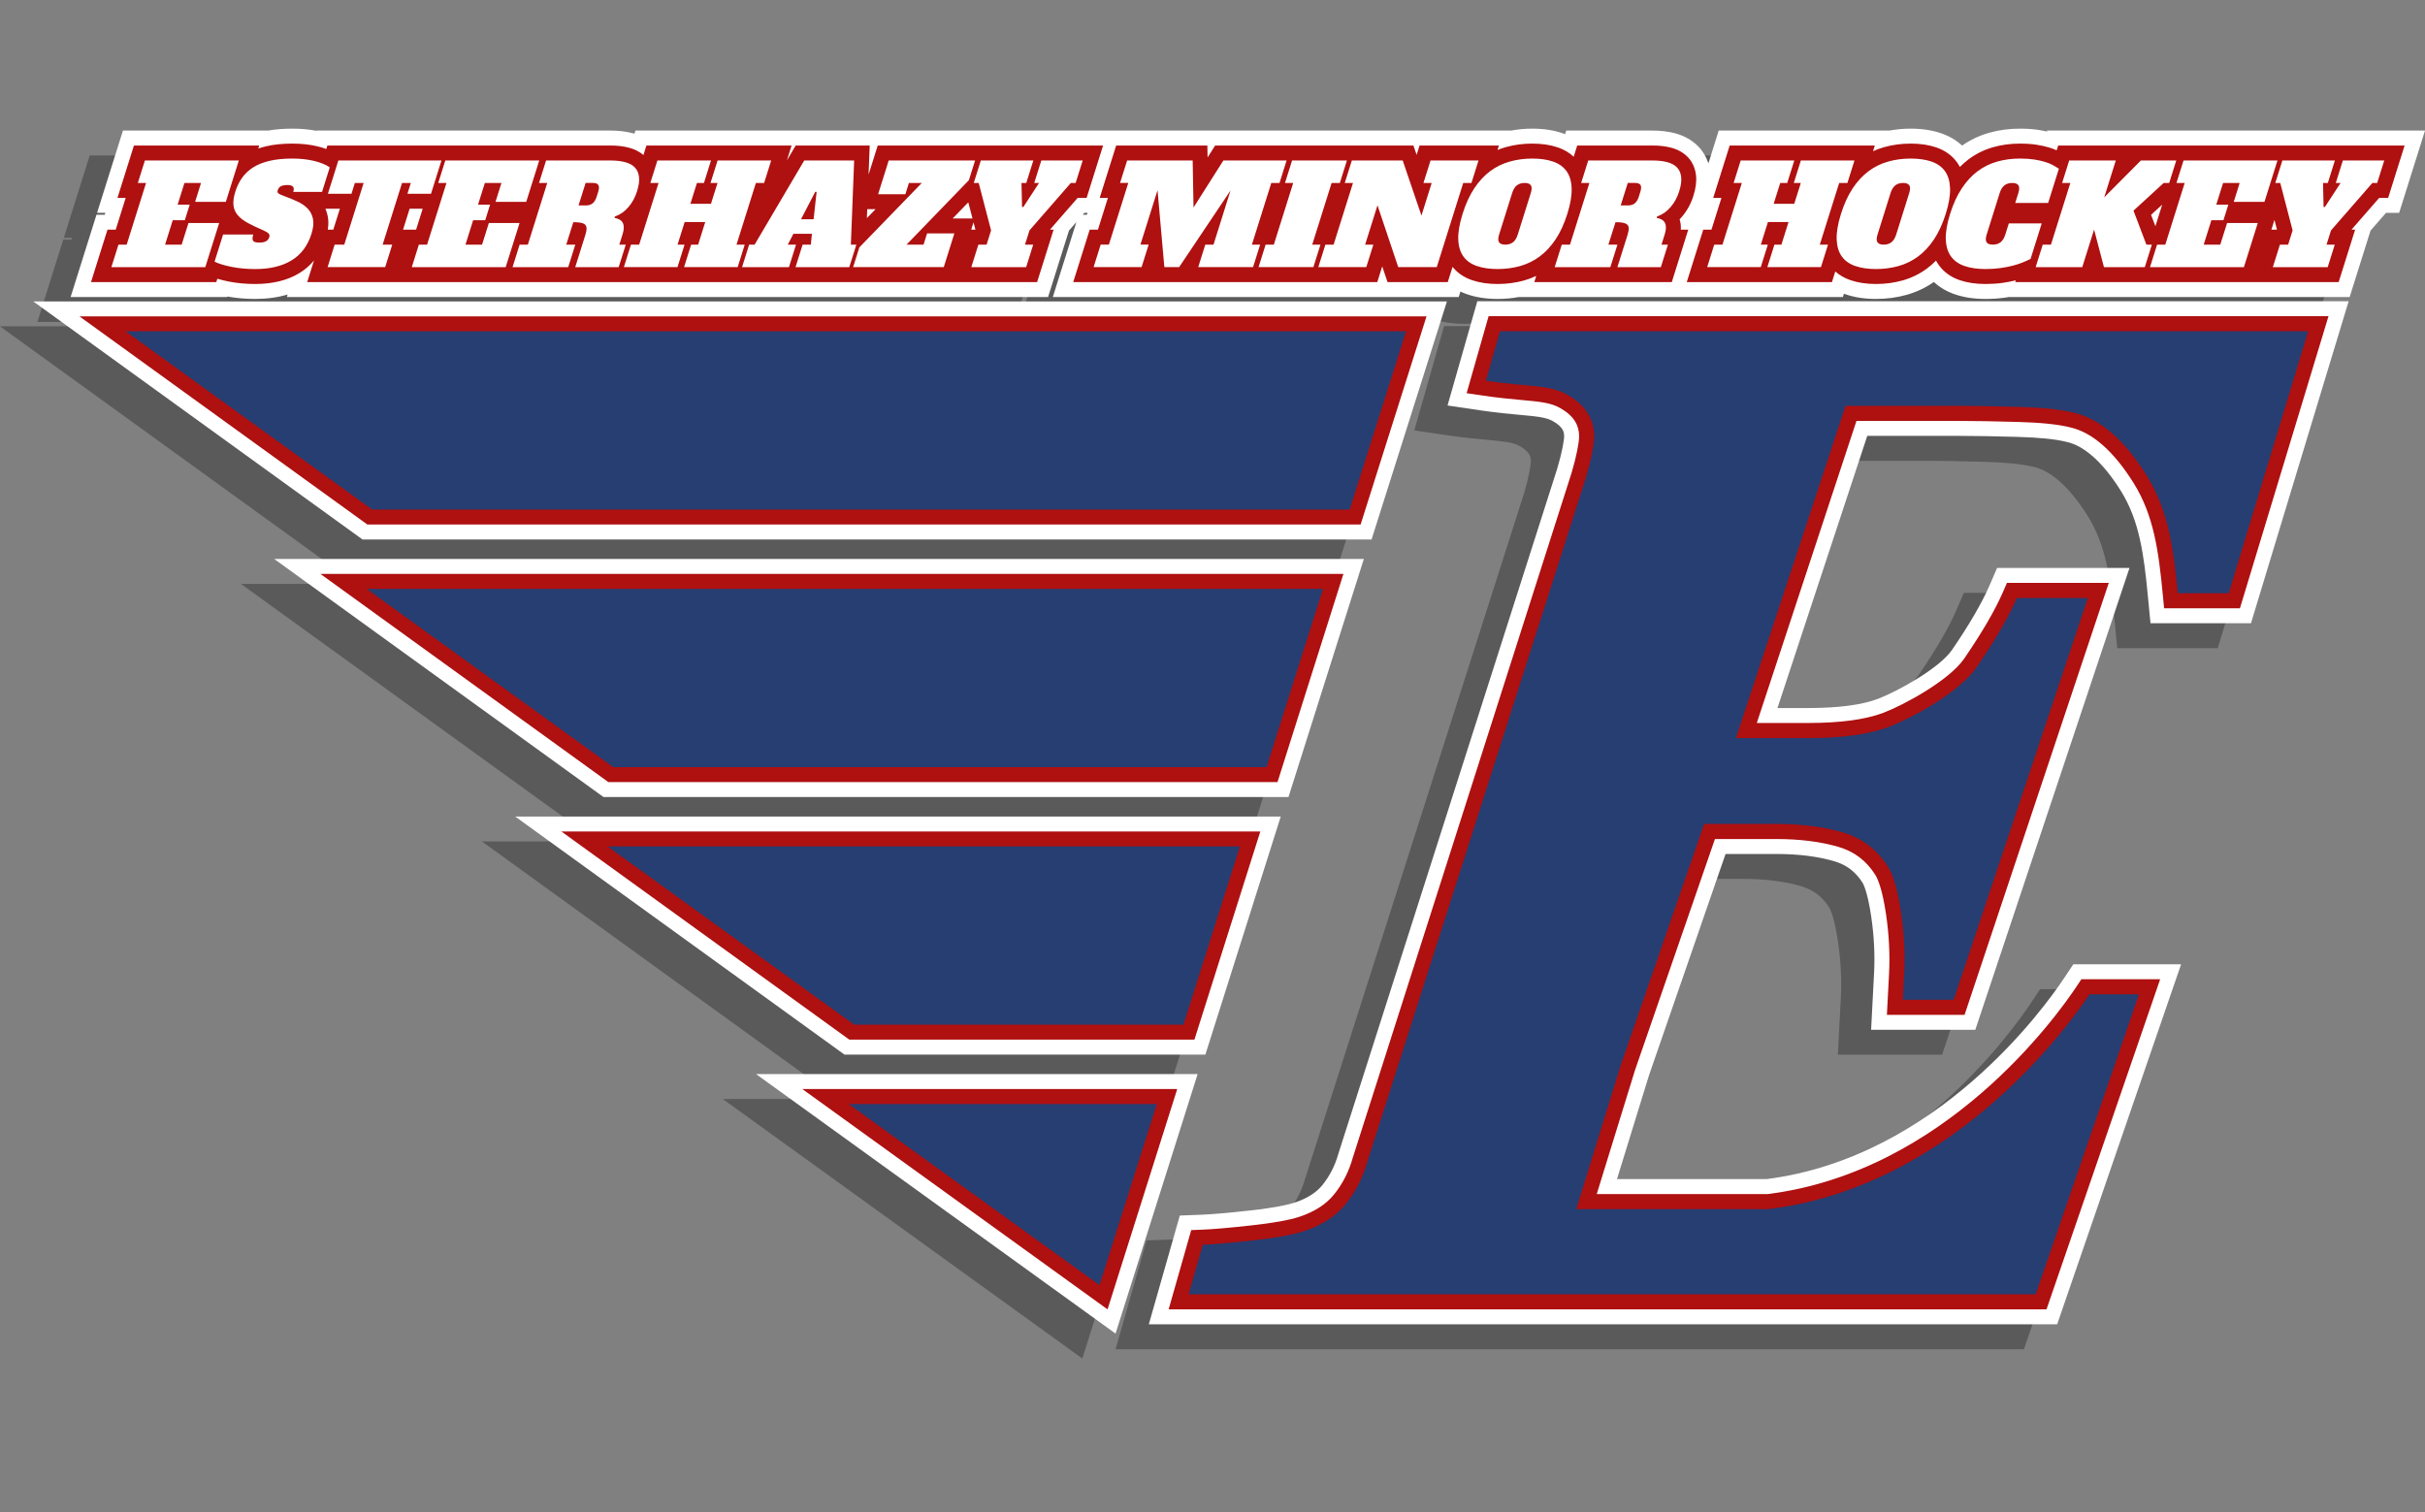 <?xml version="1.0" encoding="utf-8"?>
<!-- Generator: Adobe Illustrator 16.0.0, SVG Export Plug-In . SVG Version: 6.00 Build 0)  -->
<!DOCTYPE svg PUBLIC "-//W3C//DTD SVG 1.1//EN" "http://www.w3.org/Graphics/SVG/1.1/DTD/svg11.dtd">
<svg version="1.1" id="Layer_3_copy" xmlns="http://www.w3.org/2000/svg" xmlns:xlink="http://www.w3.org/1999/xlink" x="0px"
	 y="0px" width="291.834px" height="182px" viewBox="0 -15.484 291.834 182" enable-background="new 0 -15.484 291.834 182"
	 xml:space="preserve">
<rect x="0" y="-15.484" width="291.834" height="182" fill="#808080" stroke="none"/>
<path opacity="0.3" enable-background="new    " d="M39.627,52.449L0,23.795h170.13l-9.07,28.654H39.627z M151.06,83.45l9.07-28.655
	H29L68.627,83.45H151.06z M86.985,116.795l43.266,31.236l9.876-31.236H86.985L86.985,116.795z M170.202,36.323l4.084,0.601
	c1.867,0.274,3.402,0.415,4.654,0.529c1.945,0.178,3.121,0.285,3.916,0.737c1.326,0.756,1.406,1.363,1.371,2.027
	c-0.002,0.03-0.021,0.318-0.19,1.204c-0.126,0.646-0.345,1.51-0.619,2.453l-26.356,82.519c-0.399,1.42-1.047,2.686-1.924,3.766
	c-0.74,0.914-1.867,1.623-3.349,2.108c-0.747,0.245-2.278,0.608-5.33,0.944c-2.675,0.295-4.59,0.463-5.854,0.511l-2.622,0.101
	l-3.731,13.092h109.313l14.918-43.336h-12.971l-1.074,1.614c-2.385,3.595-15.31,21.63-35.852,24.244h-17.994l3.864-12.522
	l9.202-26.611h6.142c2.634,0,4.972,0.294,6.947,0.875c1.476,0.435,2.558,1.259,3.401,2.59c0.059,0.093,0.586,0.997,1.035,4.027
	c0.348,2.353,0.465,4.652,0.349,6.84l-0.356,6.826h12.54l18.556-55.589H236.34l-0.944,2.176c-0.896,2.062-2.402,4.649-4.482,7.69
	c-1.516,2.218-6.596,5.009-8.891,5.883c-1.946,0.739-4.773,1.114-8.402,1.114h-3.715l10.809-32.758h11.004
	c1.891,0,4.276,0.041,7.094,0.122c2.607,0.072,4.578,0.272,5.904,0.606c2.154,0.479,4.412,2.523,6.528,5.912
	c2.221,3.564,2.763,7.659,3.239,12.644l0.314,3.269h12.094l11.754-38.761H173.786L170.202,36.323z M141.06,114.45l9.07-28.654H58
	l39.627,28.654H141.06z M287.834,3.231l-3.112,9.905h-1.582l-1.859,2.134l-2.514,7.997h-41.015c-0.168,0.028-0.34,0.055-0.515,0.08
	c-0.727,0.101-1.497,0.151-2.303,0.151c-1.365,0-2.604-0.188-3.682-0.559c-0.979-0.334-1.822-0.832-2.525-1.483
	c-0.992,0.693-2.088,1.212-3.263,1.543c-1.171,0.331-2.415,0.498-3.698,0.498c-1.354,0-2.586-0.188-3.664-0.559
	c-0.064-0.022-0.131-0.046-0.194-0.07l-0.125,0.397h-19.271h-1.971H178.78c-0.826,0.154-1.682,0.231-2.553,0.231
	c-1.354,0-2.586-0.188-3.664-0.559c-0.279-0.096-0.549-0.205-0.808-0.328l-0.206,0.655h-48.847l2.835-9.021l-0.892,1.023
	l-2.514,7.999H30.519l0.095-0.303c-1.181,0.355-2.488,0.534-3.908,0.534c-1.166,0-2.287-0.099-3.336-0.293l-0.02,0.063H4.499
	l3.113-9.906h0.99l0.071-0.225h-0.99l3.114-9.905h17.5C29.175,3.077,30.147,3,31.198,3c1.009,0,1.972,0.087,2.869,0.26l0.009-0.029
	h35.379c0.978,0,1.878,0.106,2.677,0.316c0.075,0.02,0.148,0.04,0.221,0.062l0.119-0.378h56.529h2.2h46.651
	C178.679,3.077,179.533,3,180.406,3c1.353,0,2.585,0.188,3.663,0.559c0.096,0.033,0.189,0.067,0.283,0.104l0.137-0.431h10.382
	c0.978,0,1.879,0.106,2.677,0.316c1.139,0.297,2.096,0.838,2.844,1.607c0.551,0.569,0.949,1.258,1.209,2.017l1.237-3.94h20.558
	C224.222,3.077,225.075,3,225.946,3c1.353,0,2.586,0.188,3.664,0.559c0.977,0.336,1.818,0.832,2.516,1.479
	c0.986-0.69,2.082-1.208,3.256-1.54C236.551,3.167,237.795,3,239.08,3c0.837,0,1.604,0.053,2.278,0.157
	c0.349,0.055,0.673,0.116,0.978,0.185l0.035-0.111H287.834z M126.877,13.136h-0.371l-0.196,0.225h0.496L126.877,13.136z"/>
<path fill="#FFFFFF" d="M43.627,49.449L4,20.795h170.13l-9.07,28.654H43.627z M155.06,80.45l9.07-28.655H33L72.627,80.45H155.06z
	 M90.985,113.795l43.266,31.236l9.876-31.236H90.985L90.985,113.795z M174.202,33.323l4.084,0.601
	c1.867,0.274,3.402,0.415,4.654,0.529c1.945,0.178,3.121,0.285,3.916,0.737c1.326,0.756,1.406,1.363,1.371,2.027
	c-0.002,0.03-0.021,0.318-0.19,1.204c-0.126,0.646-0.345,1.51-0.619,2.453l-26.356,82.519c-0.399,1.42-1.047,2.686-1.924,3.766
	c-0.74,0.914-1.867,1.623-3.349,2.108c-0.747,0.245-2.278,0.608-5.33,0.944c-2.675,0.295-4.59,0.463-5.854,0.511l-2.622,0.101
	l-3.731,13.092h109.313l14.918-43.336h-12.971l-1.074,1.614c-2.385,3.595-15.31,21.63-35.852,24.244h-17.994l3.864-12.522
	l9.202-26.611h6.142c2.634,0,4.972,0.294,6.947,0.875c1.476,0.435,2.558,1.259,3.401,2.59c0.059,0.093,0.586,0.997,1.035,4.027
	c0.348,2.353,0.465,4.652,0.349,6.84l-0.356,6.826h12.54l18.556-55.589H240.34l-0.944,2.176c-0.896,2.062-2.402,4.649-4.482,7.69
	c-1.516,2.218-6.596,5.009-8.891,5.883c-1.946,0.739-4.773,1.114-8.402,1.114h-3.715l10.809-32.758h11.004
	c1.891,0,4.276,0.041,7.094,0.122c2.607,0.072,4.578,0.272,5.904,0.606c2.154,0.479,4.412,2.523,6.528,5.912
	c2.221,3.564,2.763,7.659,3.239,12.644l0.314,3.269h12.094l11.754-38.761H177.786L174.202,33.323z M145.06,111.45l9.07-28.654H62
	l39.627,28.654H145.06z M291.834,0.231l-3.112,9.905h-1.582l-1.859,2.134l-2.514,7.997h-41.015c-0.168,0.028-0.34,0.055-0.515,0.08
	c-0.727,0.101-1.497,0.151-2.303,0.151c-1.365,0-2.604-0.188-3.682-0.559c-0.979-0.334-1.822-0.832-2.525-1.483
	c-0.992,0.693-2.088,1.212-3.263,1.543c-1.171,0.331-2.415,0.498-3.698,0.498c-1.354,0-2.586-0.188-3.664-0.559
	c-0.064-0.022-0.131-0.046-0.194-0.07l-0.125,0.397h-19.271h-1.971H182.78c-0.826,0.154-1.682,0.231-2.553,0.231
	c-1.354,0-2.586-0.188-3.664-0.559c-0.279-0.096-0.549-0.205-0.808-0.328l-0.206,0.655h-48.847l2.835-9.021l-0.892,1.023
	l-2.514,7.999H34.519l0.095-0.303c-1.181,0.355-2.488,0.534-3.908,0.534c-1.166,0-2.287-0.099-3.336-0.293l-0.02,0.063H8.499
	l3.113-9.906h0.99l0.071-0.225h-0.991l3.114-9.905h17.5C33.175,0.077,34.147,0,35.198,0c1.009,0,1.972,0.087,2.869,0.26l0.009-0.029
	h35.379c0.978,0,1.878,0.106,2.677,0.316c0.075,0.02,0.148,0.04,0.221,0.062l0.119-0.378h56.529h2.2h46.651
	C182.679,0.077,183.533,0,184.406,0c1.353,0,2.585,0.188,3.663,0.559c0.096,0.033,0.189,0.067,0.283,0.104l0.137-0.431h10.382
	c0.978,0,1.879,0.106,2.677,0.316c1.139,0.297,2.096,0.838,2.844,1.607c0.551,0.569,0.949,1.258,1.209,2.017l1.237-3.94h20.558
	C228.222,0.077,229.075,0,229.946,0c1.353,0,2.586,0.188,3.664,0.559c0.977,0.336,1.818,0.832,2.516,1.479
	c0.986-0.69,2.082-1.208,3.256-1.54C240.551,0.167,241.795,0,243.08,0c0.837,0,1.604,0.053,2.278,0.157
	c0.349,0.055,0.673,0.116,0.978,0.185l0.035-0.111H291.834z M130.877,10.136h-0.371l-0.196,0.225h0.496L130.877,10.136z"/>
<path fill="#AF1010" d="M44.21,47.649L9.561,22.595h162.111l-7.931,25.054H44.21z M143.741,109.649l7.931-25.054H67.561
	l34.649,25.054H143.741z M153.741,78.649l7.931-25.054H38.561L73.21,78.649H153.741z M96.554,115.595l36.732,26.521l8.385-26.521
	H96.554z M179.146,22.568l-2.647,9.273l2.051,0.302c1.824,0.268,3.336,0.406,4.55,0.517c2.19,0.2,3.514,0.32,4.65,0.966
	c1.658,0.945,2.361,2.079,2.277,3.681c-0.01,0.196-0.059,0.61-0.223,1.458c-0.139,0.711-0.369,1.621-0.671,2.657l-26.34,82.458
	c-0.466,1.658-1.224,3.141-2.257,4.412c-0.962,1.188-2.368,2.09-4.186,2.686c-1.205,0.396-3.121,0.74-5.695,1.023
	c-2.717,0.301-4.674,0.471-5.982,0.521l-1.316,0.05l-2.72,9.545h105.646l13.679-39.738h-9.482l-0.539,0.812
	c-2.469,3.722-15.854,22.388-37.237,25.048h-20.548l4.604-14.91l9.621-27.824h7.424c2.807,0,5.315,0.32,7.456,0.949
	c1.894,0.557,3.337,1.655,4.414,3.354c0.29,0.459,0.845,1.685,1.295,4.728c0.364,2.469,0.487,4.889,0.365,7.196l-0.258,4.933h9.347
	l17.354-51.99h-12.254l-0.476,1.092c-0.94,2.167-2.504,4.855-4.647,7.989c-1.834,2.685-7.338,5.637-9.737,6.55
	c-2.151,0.817-5.194,1.231-9.041,1.231h-6.203l11.995-36.357h12.306c1.9,0,4.304,0.041,7.144,0.123
	c2.74,0.076,4.824,0.29,6.246,0.648c2.674,0.594,5.252,2.854,7.664,6.717c2.428,3.894,3.004,8.199,3.504,13.423l0.158,1.642h9.125
	l10.66-35.161H179.146V22.568z"/>
<path fill="#263E72" d="M44.792,45.849l-29.67-21.455h154.092l-6.791,21.455H44.792z M142.423,107.849l6.791-21.455H73.122
	l29.67,21.455H142.423z M152.423,76.849l6.791-21.455H44.122l29.67,21.455H152.423z M180.515,24.383l-1.701,5.963
	c5.188,0.763,7.586,0.424,9.834,1.702c2.248,1.28,3.313,3.064,3.191,5.352c-0.02,0.382-0.105,0.953-0.254,1.715
	c-0.148,0.763-0.391,1.715-0.723,2.859l-26.321,82.397c-0.535,1.904-1.399,3.594-2.595,5.062c-1.19,1.474-2.868,2.562-5.028,3.269
	c-1.329,0.438-3.353,0.807-6.063,1.104c-2.711,0.3-4.749,0.479-6.113,0.53l-1.699,5.963h101.945l12.428-36.105h-5.963
	c-1.771,2.67-15.811,23.081-38.641,25.857h-23.117l5.347-17.316l10.044-29.046h8.717c3.002,0,5.659,0.343,7.971,1.021
	c2.312,0.683,4.123,2.059,5.435,4.127c0.655,1.037,1.174,2.848,1.558,5.434c0.381,2.586,0.512,5.104,0.383,7.557l-0.158,3.021h6.125
	l16.144-48.358h-8.544c-0.992,2.288-2.6,5.052-4.814,8.291c-2.215,3.241-8.226,6.323-10.592,7.223
	c-2.367,0.897-5.596,1.349-9.687,1.349h-8.714l13.191-39.988h13.619c1.907,0,4.303,0.041,7.193,0.123
	c2.887,0.08,5.081,0.311,6.589,0.691c3.181,0.707,6.119,3.215,8.812,7.529c2.69,4.314,3.277,9.055,3.771,14.21h6.128l9.562-31.531
	h-97.258V24.383z M132.321,139.198l6.893-21.803h-37.092L132.321,139.198z"/>
<path fill="#AF1010" d="M238.935,18.698c-1.164,0-2.205-0.155-3.095-0.461c-1.055-0.361-1.899-0.966-2.504-1.797
	c-0.128-0.176-0.244-0.362-0.347-0.557c-0.342,0.348-0.699,0.662-1.075,0.941c-0.886,0.658-1.873,1.143-2.937,1.443
	c-1.013,0.286-2.093,0.431-3.211,0.431c-1.151,0-2.188-0.155-3.078-0.461c-0.707-0.242-1.317-0.594-1.824-1.05l-0.402,1.28h-17.468
	l1.981-6.306h0.988l1.202-3.825h-0.989l1.981-6.306h17.468l-0.216,0.688c0.426-0.196,0.868-0.358,1.325-0.488
	c1.013-0.286,2.093-0.431,3.209-0.431c1.152,0,2.188,0.155,3.08,0.461c1.063,0.366,1.904,0.974,2.502,1.809
	c0.123,0.172,0.234,0.353,0.334,0.543c0.342-0.348,0.699-0.662,1.074-0.94c0.881-0.655,1.869-1.141,2.936-1.442
	c1.01-0.286,2.09-0.431,3.209-0.431c0.745,0,1.42,0.046,2.005,0.136c0.592,0.093,1.101,0.207,1.558,0.348
	c0.313,0.095,0.604,0.204,0.869,0.323l0.182-0.576h41.688l-1.981,6.306h-1.08l-3.334,3.825h0.44l-1.981,6.306h-38.918l0.065-0.21
	c-0.483,0.122-1.026,0.225-1.61,0.309C240.345,18.654,239.657,18.698,238.935,18.698z M274.021,12.161l-0.306-1.173l-0.368,1.173
	H274.021z M259.39,11.747l0.818-2.602l-1.34,1.227L259.39,11.747z M180.228,18.698c-1.151,0-2.188-0.155-3.078-0.461
	c-0.969-0.332-1.758-0.869-2.344-1.6l-0.576,1.83h-7.252l-0.635-1.892l-0.595,1.892h-36.591l1.982-6.306h0.989l1.202-3.825h-0.989
	l1.982-6.306h10.975l0.026,1.437l0.912-1.437h23.861l0.385,1.13l0.354-1.13h9.549l-0.169,0.538c0.319-0.131,0.646-0.244,0.981-0.338
	c1.01-0.286,2.09-0.431,3.209-0.431c1.152,0,2.188,0.155,3.078,0.461c0.744,0.255,1.381,0.631,1.901,1.121l0.425-1.351h9.061
	c0.822,0,1.568,0.086,2.219,0.257c0.816,0.213,1.495,0.591,2.012,1.122c0.557,0.574,0.902,1.332,1.002,2.193
	c0.086,0.731-0.016,1.544-0.311,2.48c-0.299,0.954-0.766,1.805-1.384,2.528c-0.091,0.106-0.185,0.208-0.279,0.306
	c0.129,0.382,0.177,0.797,0.144,1.244h0.898l-1.98,6.306h-16.545l0.231-0.741c-0.462,0.22-0.942,0.401-1.44,0.542
	C182.426,18.553,181.347,18.698,180.228,18.698z M30.706,18.698c-1.123,0-2.196-0.1-3.189-0.298
	c-0.505-0.101-0.957-0.212-1.361-0.337l-0.127,0.405H10.952l1.982-6.306h0.99l1.202-3.825h-0.99l1.982-6.306h15.076l-0.115,0.364
	c0.306-0.105,0.626-0.198,0.961-0.276C32.95,1.907,34.012,1.8,35.198,1.8c1.094,0,2.118,0.114,3.042,0.34
	c0.369,0.09,0.71,0.193,1.027,0.308l0.131-0.417h34.058c0.823,0,1.569,0.086,2.219,0.257c0.691,0.181,1.283,0.478,1.76,0.886
	l0.359-1.144h17.468l-0.566,1.801l1.062-1.801h8.907l-0.137,3.504l1.101-3.504h27.121l-1.982,6.306h-1.08l-3.335,3.825h0.441
	l-1.982,6.306h-87.84l0.818-2.603c-0.494,0.601-1.081,1.109-1.758,1.521C34.607,18.257,32.815,18.698,30.706,18.698z
	 M117.388,12.161l-0.231-0.887l-0.279,0.887H117.388z M50.075,12.161l0.792-2.521h-1.572l-0.792,2.521h0.582H50.075z M40.109,12.161
	l0.792-2.521h-1.734c0.119,0.28,0.21,0.576,0.271,0.887c0.1,0.507,0.104,1.047,0.012,1.634H40.109z M117.035,10.809l-0.506-1.941
	l-1.878,1.941H117.035z M104.323,10.77l1.047-1.08h-1.005L104.323,10.77z"/>
<path fill="#FFFFFF" d="M24.194,6.537h-1.996l-0.819,2.607h1.452l-0.591,1.881h-1.452l-0.923,2.937h1.996l0.819-2.606h3.696
	l-1.67,5.313H13.404l0.851-2.707h0.99l2.333-7.424h-0.99l0.851-2.706h11.303l-1.566,4.983H23.48L24.194,6.537z M31.195,13.714
	c0.363,0,0.639-0.055,0.828-0.165c0.188-0.11,0.317-0.275,0.386-0.496c0.048-0.154,0.027-0.289-0.063-0.404
	c-0.091-0.116-0.304-0.25-0.641-0.403c-0.718-0.309-1.337-0.603-1.859-0.883c-0.522-0.28-0.93-0.592-1.225-0.933
	c-0.295-0.34-0.469-0.74-0.523-1.196c-0.055-0.456,0.021-1.009,0.225-1.658c0.193-0.616,0.463-1.168,0.809-1.657
	c0.347-0.49,0.792-0.909,1.335-1.254c0.543-0.346,1.204-0.611,1.982-0.792C33.226,3.691,34.143,3.6,35.198,3.6
	c0.957,0,1.829,0.097,2.616,0.289c0.786,0.193,1.41,0.448,1.871,0.768l-0.928,2.954h-3.465c0.1-0.319,0.08-0.537-0.06-0.652
	s-0.336-0.173-0.589-0.173c-0.362,0-0.64,0.047-0.828,0.141c-0.189,0.093-0.319,0.255-0.392,0.486
	c-0.059,0.188-0.018,0.325,0.126,0.413c0.142,0.089,0.367,0.188,0.673,0.297c0.573,0.208,1.105,0.429,1.6,0.66
	c0.494,0.231,0.901,0.517,1.224,0.858c0.321,0.341,0.53,0.754,0.625,1.238c0.095,0.483,0.033,1.078-0.188,1.781
	c-0.45,1.43-1.246,2.495-2.389,3.193c-1.145,0.699-2.606,1.048-4.389,1.048c-1.012,0-1.958-0.088-2.837-0.264
	c-0.88-0.176-1.562-0.386-2.047-0.627l1.027-3.267h3.63c-0.104,0.33-0.115,0.575-0.033,0.734
	C30.527,13.634,30.777,13.714,31.195,13.714z M40.72,3.831h12.408l-1.26,4.01H49.03l0.409-1.304h-1.056l-2.333,7.424h1.154
	l-0.851,2.707h-6.93l0.851-2.707h1.155l2.333-7.424h-1.057L42.298,7.84H39.46L40.72,3.831z M60.346,6.537H58.35l-0.82,2.607h1.452
	l-0.591,1.881h-1.452l-0.923,2.937h1.996l0.819-2.606h3.696l-1.67,5.313H49.556l0.851-2.707h0.99l2.333-7.424h-0.99l0.851-2.706
	h11.303l-1.566,4.983H59.63L60.346,6.537z M68.144,13.961h1.089l-0.851,2.707h-6.699l0.851-2.707h0.99l2.333-7.424h-0.99
	l0.851-2.706h7.739c0.67,0,1.258,0.066,1.761,0.198c0.503,0.131,0.895,0.344,1.178,0.635c0.282,0.291,0.451,0.674,0.506,1.146
	c0.056,0.474-0.024,1.051-0.239,1.733c-0.228,0.726-0.572,1.358-1.034,1.898c-0.46,0.539-1.006,0.918-1.636,1.138l-0.035,0.165
	c1.004,0.165,1.328,0.814,0.972,1.947l-0.399,1.27h0.775l-0.851,2.707h-5.23l1.219-3.877c0.104-0.33,0.151-0.596,0.144-0.8
	c-0.007-0.203-0.075-0.358-0.201-0.462s-0.305-0.176-0.535-0.214c-0.229-0.038-0.515-0.058-0.856-0.058L68.144,13.961z
	 M70.517,9.242c0.319,0,0.584-0.082,0.795-0.247c0.211-0.166,0.376-0.435,0.493-0.809l0.187-0.595
	c0.118-0.374,0.122-0.644,0.015-0.809s-0.321-0.247-0.641-0.247h-0.891l-0.85,2.706L70.517,9.242L70.517,9.242z M86.358,3.831h6.451
	l-0.851,2.706h-0.99l-2.333,7.424h0.99l-0.851,2.707h-6.451l0.851-2.707h0.842l0.855-2.722h-2.476l-0.855,2.722h0.842l-0.851,2.707
	H75.08l0.851-2.707h0.989l2.333-7.424h-0.989l0.851-2.706h6.451l-0.851,2.706h-0.842l-0.788,2.508h2.476l0.788-2.508h-0.842
	L86.358,3.831z M96.59,13.961h0.989l0.129-1.303H95.48l-0.673,1.303h0.99l-0.851,2.707h-5.644l0.851-2.707h0.66l5.972-10.13h6.007
	l-0.396,10.13h0.66l-0.851,2.707h-6.468L96.59,13.961z M96.394,10.909h1.518l0.361-3.3h-0.165L96.394,10.909z M110.935,6.537h-1.552
	l-0.425,1.353h-3.283l1.275-4.059h10.396l-0.747,2.375l-7.502,7.755h2.046l0.425-1.353h3.283l-1.275,4.059H102.67l0.747-2.375
	L110.935,6.537z M123.507,6.537h-0.577l0.065,2.887h0.165l1.881-2.887h-0.577l0.851-2.706h4.982l-0.851,2.706h-0.577l-4.979,5.709
	l-0.539,1.715h0.99l-0.851,2.707h-6.6l0.851-2.707h0.989l0.539-1.715l-1.489-5.709h-0.594l0.851-2.706h6.319L123.507,6.537z
	 M135.644,3.831h7.887l0.103,5.66l3.594-5.66h7.606l-0.851,2.706h-0.99l-2.333,7.424h0.989l-0.851,2.707h-6.601l0.851-2.707h0.99
	l2.048-6.517l-6.182,9.223h-1.782l-0.82-9.257l-2.059,6.55h0.99l-0.851,2.707h-5.774l0.851-2.707h0.989l2.333-7.424h-0.989
	L135.644,3.831z M155.493,3.831h6.6l-0.851,2.706h-0.99l-2.333,7.424h0.99l-0.852,2.707h-6.6l0.852-2.707h0.988l2.333-7.424h-0.989
	L155.493,3.831z M172.157,3.831h5.775l-0.852,2.706h-0.99l-3.184,10.131h-4.637l-2.496-7.442l-1.487,4.735h0.989l-0.852,2.707
	h-5.773l0.851-2.707h0.989l2.333-7.424h-0.989l0.852-2.706h6.121l2.256,6.633l1.232-3.927h-0.99L172.157,3.831z M188.62,10.25
	c-0.381,1.21-0.852,2.235-1.413,3.077c-0.562,0.841-1.197,1.526-1.907,2.054c-0.711,0.527-1.494,0.913-2.351,1.154
	c-0.857,0.242-1.765,0.363-2.722,0.363s-1.789-0.121-2.492-0.363c-0.707-0.241-1.248-0.627-1.627-1.154
	c-0.379-0.528-0.584-1.213-0.616-2.054c-0.032-0.842,0.142-1.867,0.522-3.077c0.375-1.199,0.846-2.222,1.408-3.07
	c0.563-0.847,1.2-1.534,1.911-2.062c0.71-0.528,1.494-0.913,2.353-1.155c0.854-0.242,1.763-0.363,2.719-0.363
	c0.957,0,1.789,0.121,2.494,0.363c0.705,0.242,1.246,0.627,1.625,1.155c0.379,0.527,0.584,1.215,0.613,2.062
	C189.169,8.027,188.996,9.05,188.62,10.25z M181.149,13.961c0.375,0,0.686-0.096,0.934-0.288c0.247-0.193,0.438-0.504,0.572-0.933
	l1.566-4.983c0.135-0.429,0.139-0.74,0.012-0.932c-0.127-0.193-0.377-0.289-0.75-0.289c-0.375,0-0.686,0.096-0.934,0.289
	c-0.246,0.192-0.438,0.503-0.572,0.932l-1.565,4.983c-0.136,0.429-0.14,0.74-0.013,0.933
	C180.526,13.865,180.776,13.961,181.149,13.961z M193.56,13.961h1.088l-0.851,2.707h-6.698l0.851-2.707h0.989l2.334-7.424h-0.99
	l0.851-2.706h7.739c0.67,0,1.258,0.066,1.761,0.198c0.503,0.131,0.896,0.344,1.179,0.635c0.281,0.291,0.451,0.674,0.506,1.146
	c0.056,0.474-0.024,1.051-0.239,1.733c-0.228,0.726-0.572,1.358-1.034,1.898c-0.46,0.539-1.006,0.918-1.636,1.138l-0.035,0.165
	c1.004,0.165,1.328,0.814,0.972,1.947l-0.398,1.27h0.775l-0.851,2.707h-5.229l1.219-3.877c0.104-0.33,0.15-0.596,0.144-0.8
	c-0.007-0.203-0.073-0.358-0.201-0.462c-0.126-0.104-0.305-0.176-0.534-0.214s-0.517-0.058-0.855-0.058L193.56,13.961z
	 M195.933,9.242c0.318,0,0.584-0.082,0.795-0.247c0.211-0.166,0.377-0.435,0.494-0.809l0.187-0.595
	c0.118-0.374,0.122-0.644,0.016-0.809s-0.321-0.247-0.641-0.247h-0.892l-0.85,2.706L195.933,9.242L195.933,9.242z M216.724,3.831
	h6.451l-0.851,2.706h-0.99l-2.333,7.424h0.99l-0.852,2.707h-6.451l0.852-2.707h0.842l0.855-2.722h-2.477l-0.854,2.722h0.842
	l-0.851,2.707h-6.451l0.851-2.707h0.989l2.333-7.424h-0.989l0.852-2.706h6.451l-0.852,2.706h-0.842l-0.788,2.508h2.476l0.788-2.508
	h-0.842L216.724,3.831z M234.159,10.25c-0.381,1.21-0.852,2.235-1.412,3.077c-0.561,0.841-1.197,1.526-1.907,2.054
	c-0.71,0.527-1.495,0.913-2.351,1.154c-0.857,0.242-1.766,0.363-2.723,0.363s-1.787-0.121-2.492-0.363
	c-0.705-0.241-1.246-0.627-1.625-1.154c-0.379-0.528-0.584-1.213-0.617-2.054c-0.032-0.842,0.142-1.867,0.521-3.077
	c0.378-1.199,0.849-2.222,1.41-3.07c0.563-0.847,1.2-1.534,1.911-2.062c0.71-0.528,1.493-0.913,2.352-1.155
	c0.857-0.242,1.764-0.363,2.721-0.363s1.789,0.121,2.494,0.363c0.703,0.242,1.246,0.627,1.625,1.155
	c0.377,0.527,0.582,1.215,0.612,2.062C234.71,8.027,234.536,9.05,234.159,10.25z M226.69,13.961c0.373,0,0.685-0.096,0.932-0.288
	c0.248-0.193,0.439-0.504,0.574-0.933l1.564-4.983c0.135-0.429,0.141-0.74,0.014-0.932c-0.127-0.193-0.377-0.289-0.752-0.289
	c-0.373,0-0.685,0.096-0.933,0.289c-0.245,0.192-0.438,0.503-0.573,0.932l-1.564,4.983c-0.135,0.429-0.139,0.74-0.014,0.933
	C226.065,13.865,226.315,13.961,226.69,13.961z M241.75,11.404h3.96l-1.343,4.273c-0.263,0.132-0.572,0.273-0.933,0.421
	c-0.359,0.148-0.766,0.281-1.213,0.396c-0.449,0.116-0.947,0.211-1.494,0.289c-0.547,0.076-1.145,0.115-1.793,0.115
	c-0.969,0-1.806-0.121-2.51-0.363c-0.705-0.241-1.251-0.627-1.635-1.154c-0.384-0.528-0.594-1.213-0.625-2.054
	c-0.032-0.842,0.143-1.867,0.521-3.077c0.377-1.199,0.847-2.222,1.41-3.07c0.563-0.847,1.199-1.534,1.91-2.062
	c0.71-0.528,1.494-0.913,2.352-1.155c0.855-0.242,1.764-0.363,2.721-0.363c0.66,0,1.236,0.039,1.729,0.115
	c0.493,0.078,0.928,0.173,1.305,0.289c0.375,0.115,0.697,0.248,0.965,0.396c0.268,0.149,0.5,0.289,0.699,0.421l-1.295,4.125h-3.961
	l0.373-1.188c0.135-0.429,0.14-0.74,0.014-0.932c-0.127-0.193-0.377-0.289-0.752-0.289c-0.373,0-0.684,0.096-0.932,0.289
	c-0.248,0.192-0.438,0.503-0.574,0.932l-1.564,4.983c-0.135,0.429-0.139,0.74-0.014,0.933c0.128,0.192,0.378,0.288,0.752,0.288
	c0.373,0,0.685-0.096,0.933-0.288c0.247-0.193,0.438-0.504,0.573-0.933L241.75,11.404z M260.39,6.537l-3.637,3.333l1.553,4.092
	h0.659l-0.851,2.707h-4.917l-1.187-4.521l-1.422,4.521h-5.609l0.851-2.707h0.989l2.334-7.424h-0.99l0.852-2.706h5.609l-1.395,4.438
	l4.414-4.438h4.256l-0.851,2.706L260.39,6.537L260.39,6.537z M269.53,6.537h-1.996l-0.819,2.607h1.452l-0.591,1.881h-1.452
	l-0.923,2.937h1.995l0.82-2.606h3.695l-1.67,5.313H258.74l0.851-2.707h0.99l2.333-7.424h-0.99l0.851-2.706h11.304l-1.565,4.983
	h-3.695L269.53,6.537z M280.14,6.537h-0.576l0.064,2.887h0.165l1.881-2.887h-0.577l0.852-2.706h4.982l-0.852,2.706h-0.577
	l-4.979,5.709l-0.539,1.715h0.99l-0.851,2.707h-6.601l0.852-2.707h0.989l0.538-1.715l-1.488-5.709h-0.594l0.851-2.706h6.319
	L280.14,6.537z"/>
</svg>
